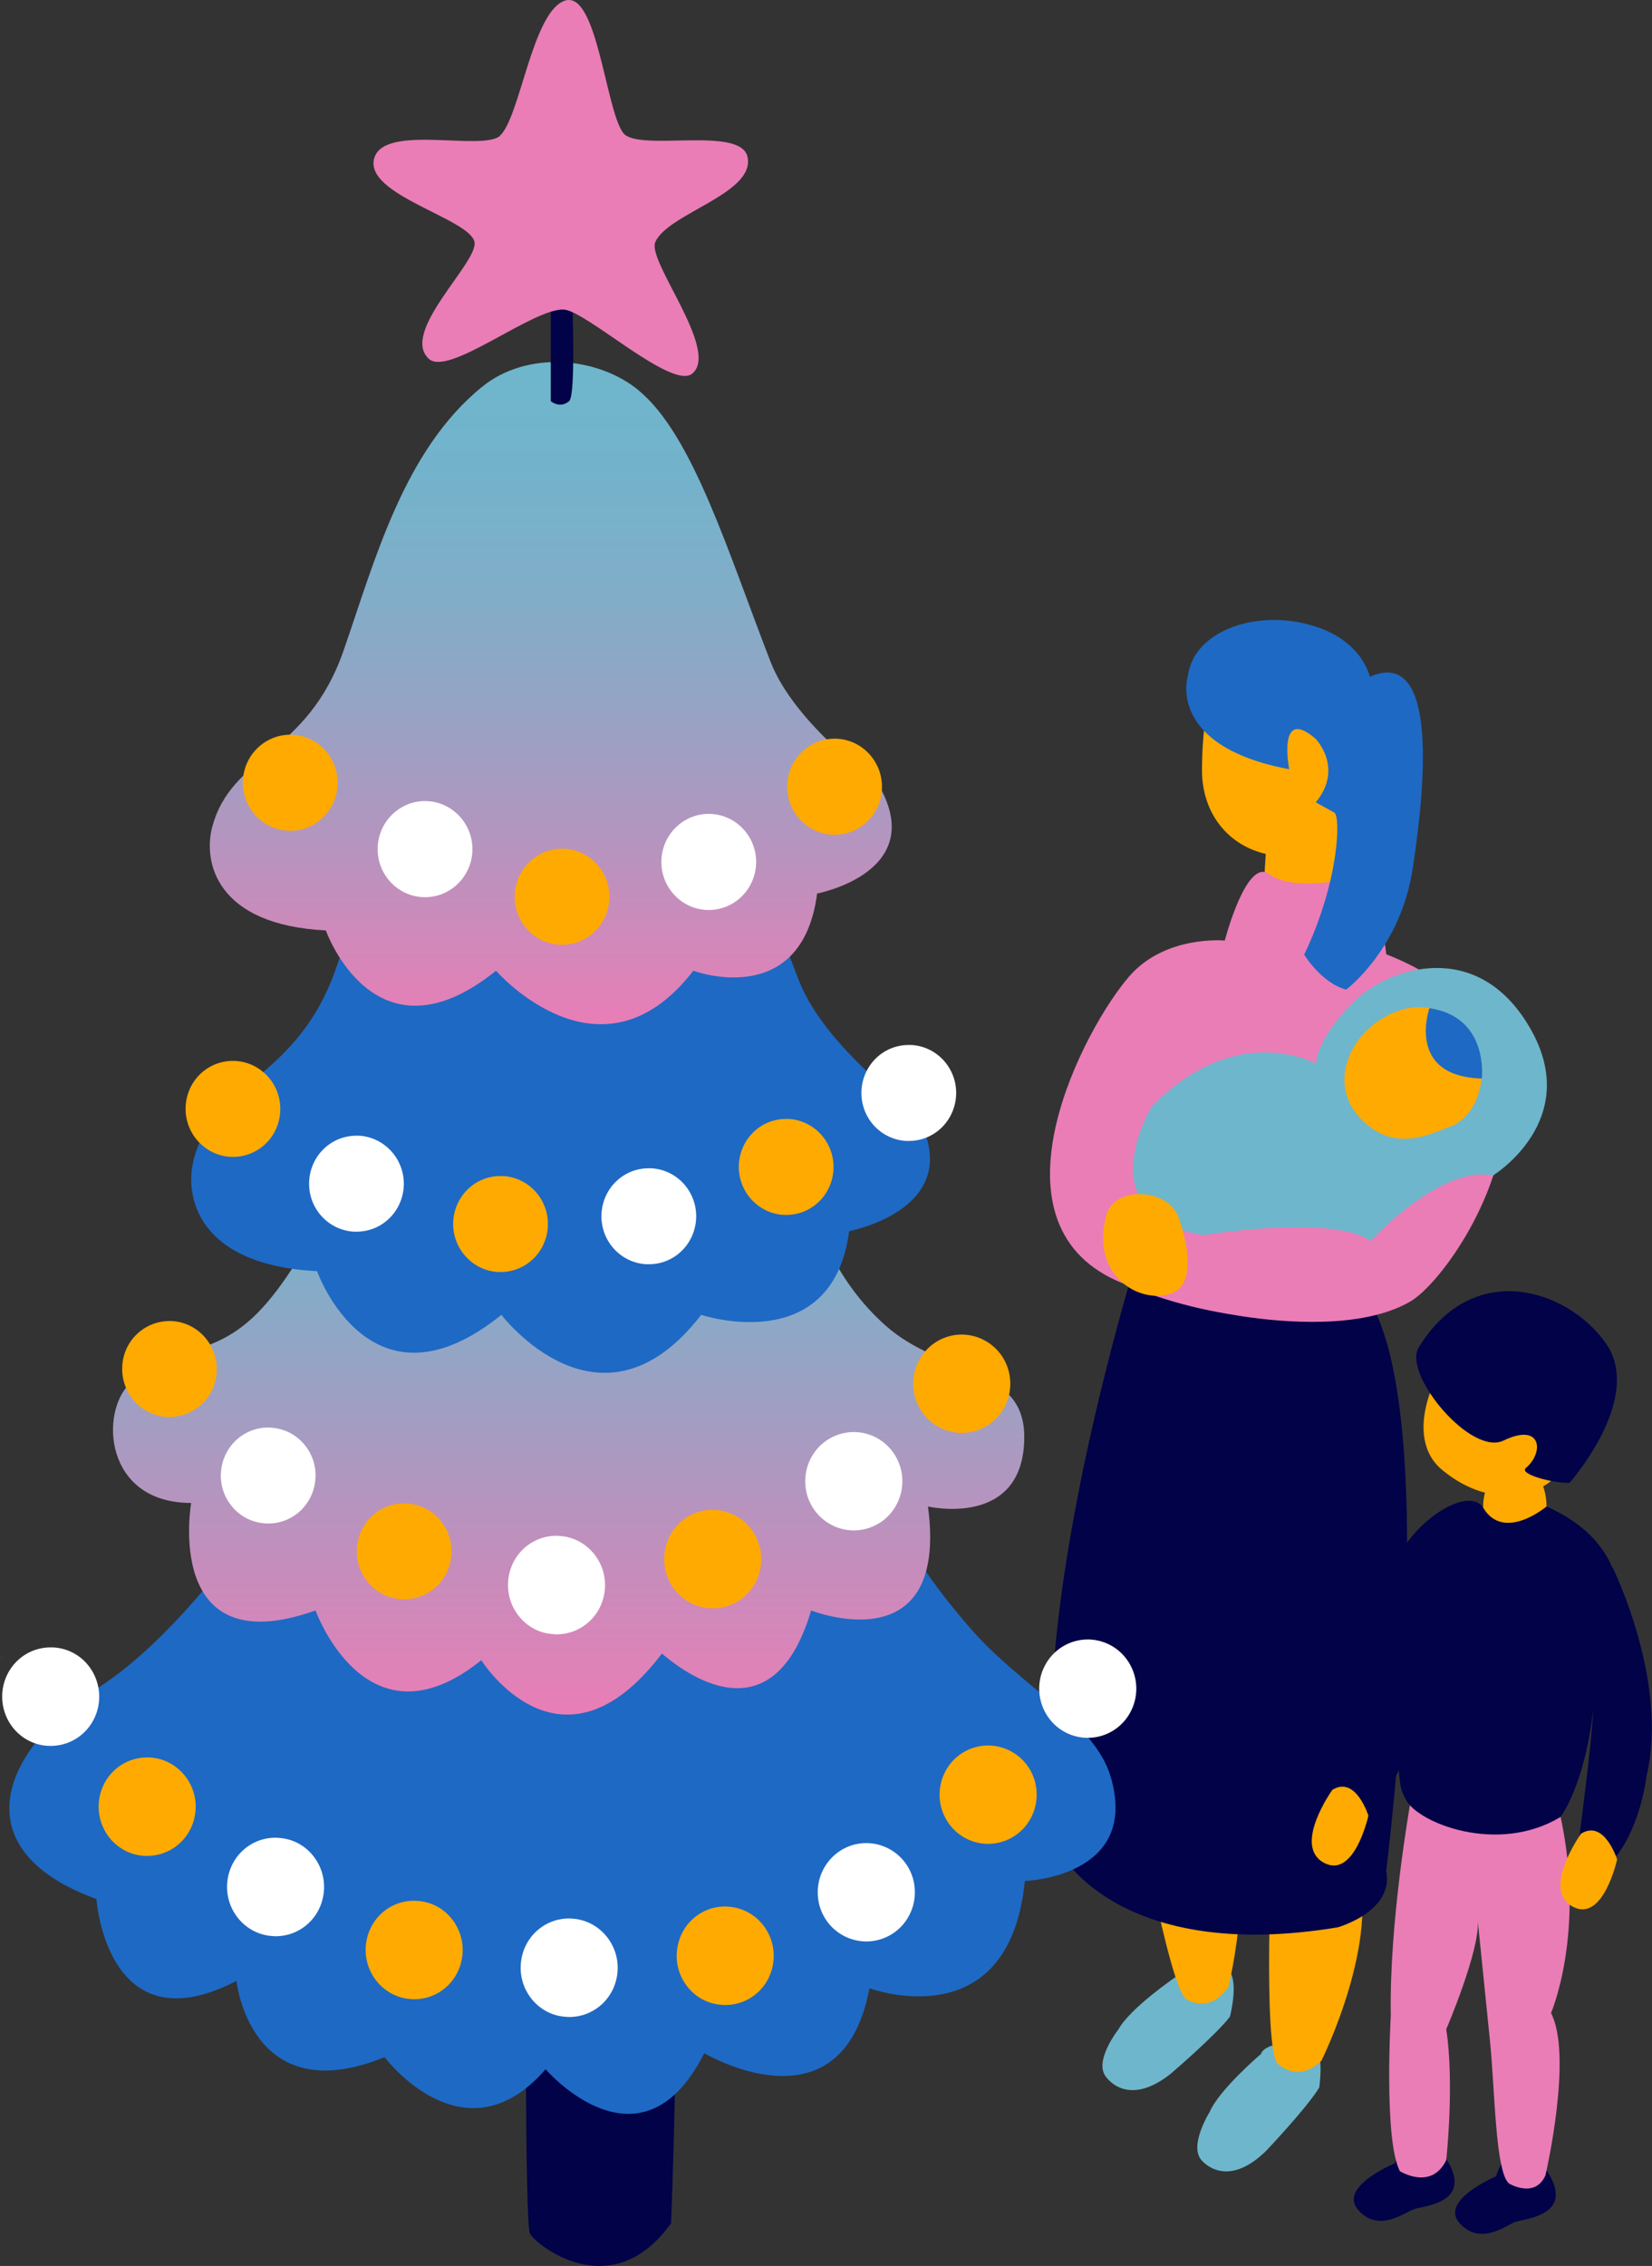 <svg width="89" height="122" viewBox="0 0 89 122" fill="none" xmlns="http://www.w3.org/2000/svg"><rect x="0" y="0" width="89" height="122" fill="#333333" stroke="none"/><path d="M68.379 35.012s-3.548-1.821-3.623 6.388c-.022 2.427 1.445 4.12 3.436 4.574l-.217 3.452c.314 3.3 1.796 1.745 3.196.941.995-.569 1.542-4.195 1.362-6.267.51-.364.113-.63.113-.63s2.365-7.578-4.26-8.458h-.007z" fill="#FA0"/><path d="M67.92 110.597s-2.23 1.897-2.754 3.118c0 0-1.1 1.753-.464 2.557 0 0 1.28 1.692 3.488-.448 0 0 2.216-2.329 2.882-3.429 0 0 .314-2.018-.382-2.534 0 0-2.567-.022-2.762.744l-.007-.008zm-4.6-4.142s-2.419 1.646-3.062 2.8c0 0-1.28 1.623-.726 2.488 0 0 1.093 1.821 3.51-.068 0 0 2.44-2.079 3.219-3.096 0 0 .524-1.972-.112-2.564 0 0-2.545-.303-2.822.433l-.008.007z" fill="#6EB6CC"/><path d="M68.513 99.484s-.472 10.644.306 11.607c0 0 1.07 1.123 2.373-.144 0 0 3.271-6.57 1.85-10.599 0 0-2.86-3.649-4.53-.872v.008zm-7.396-3.112s1.819 10.492 2.784 11.259c0 0 1.28.857 2.283-.676 0 0 1.782-7.139-.464-10.75 0 0-3.57-2.92-4.61.167h.007z" fill="#FA0"/><path d="M62.209 64.645S54.454 87.534 57.17 99.8c0 0 3.151 5.91 14.896 3.968 0 0 3.046-.85 2.612-3.027 0 0 3.047-23.974-.868-30.665 0 0-1.16-9.954-11.595-5.432h-.007z" fill="#010248"/><path d="M72.174 47.394s-2.575.561-3.803-.334c-1.227-.895-2.387 3.58-2.387 3.58s-3.182-.31-5.128 1.905c-2.41 2.746-7.934 13.178-.674 16.417 2.463 1.1 4.604 1.578 6.73 1.904 2.125.327 6.46.729 9.072-.796 2.612-1.525 10.734-13.96-1.303-18.693 0 0-.277-3.71-2.507-3.983z" fill="#EA7DB6"/><path d="M63.983 36.439s-1.138 3.732 5.472 4.977c0 0-.667-3.46 1.43-1.632 0 0 1.526 1.57 0 3.414l1.002.554c.337.19.285 3.634-1.624 7.648 0 0 .936 1.532 2.26 1.881 0 0 2.95-2.2 3.594-6.57.374-2.557 1.796-12.093-2.321-10.272 0 0-.36-1.897-2.98-2.724-3.023-.963-6.541.205-6.826 2.724h-.007z" fill="#1E69C4"/><path d="M80.424 63.295s4.865-2.966 2.02-7.92c-2.844-4.954-7.642-3.217-9.378-1.563-2.164 2.064-2.171 3.452-2.171 3.452s-4.274-2.36-8.825 2.291c0 0-3.623 5.834 2.754 6.95 0 0 6.857-1.154 9.028.303 0 0 3.735-4.09 6.572-3.52v.008z" fill="#6EB6CC"/><path d="M75.219 54.465c-2.41.918-3.765 3.793-1.954 5.72 1.812 1.927 3.72.895 4.88.463 1.625-.615 2.216-3.262 1.153-4.727-.905-1.244-2.238-2.154-4.08-1.456z" fill="#FA0"/><path d="M77.01 54.281s-1.303 3.672 2.822 3.786c0 0 .404-3.315-2.822-3.786z" fill="#1E69C4"/><path d="M63.144 69.62c-1.654.646-4.431-.872-3.54-4.195.419-1.563 3.293-1.494 3.892.122 0 0 1.303 3.429-.352 4.074zm17.336 1.626c-2.036 0-5.487 5.622-2.807 7.875.763.637 1.557 1.04 2.328 1.244-.165.653-.18 1.48.479 2.147 1.295 1.328 2.852-.235 2.837-1.41 0-.342-.06-.73-.18-1.078a3.506 3.506 0 001.422-1.533c1.475-3.042 1.363-7.23-4.08-7.237v-.008z" fill="#FA0"/><path d="M76.38 72.657c-.667 1.48 2.88 5.743 4.625 4.901 2.059-.994 2.193.645 1.198 1.48-.39.326 1.482.834 2.358.796 0 0 4.034-4.552 1.953-7.51-2.08-2.96-7.238-4.575-10.142.326l.007.007zm-1.228 43.813s-3.091 1.267-1.976 2.519c1.115 1.252 2.493.121 3.01-.053.516-.175 3.375-.326 1.609-2.891-1.767-2.564-2.643.433-2.643.433v-.008zm5.448.704s-3.084 1.29-1.961 2.527c1.122 1.236 2.492.106 3.009-.076.516-.182 3.376-.349 1.587-2.898-1.79-2.549-2.635.447-2.635.447z" fill="#010248"/><path d="M75.961 97.184s-1.13 6.358-1.033 11.342c0 0-.39 6.676.487 8.368 0 0 1.691 1.07 2.5-.592 0 0 .449-4.119 0-7.048 0 0 1.819-4.241 1.699-5.834l.658 6.472c.262 2.572.285 7.063 1.026 7.67 0 0 1.392.834 1.961-.44 0 0 1.497-6.434.3-8.74 0 0 1.856-4.279.523-10.538-1.332-6.259-8.114-.645-8.114-.645l-.007-.015z" fill="#EA7DB6"/><path d="M86.874 84.393s-.014 0-.022-.008c-.509-1.221-1.557-2.39-3.533-3.277 0 0-2.283 1.927-3.406.083-.786-1.29-4.057.82-4.888 3.338-.284.873-.516 2.17-.621 3.597l-2.687 7.95s.404 2.686 1.677 1.927c.71-.425 1.452-1.669 1.968-2.685.083 1.138.187 1.175.374 1.562.614 1.252 4.933 2.997 8.331.949 0 0 1.303-1.67 1.767-5.789-.067 1.737-.741 6.79-.741 6.79.105.926 2.013 1.07 2.013 1.07 1.325-1.738 1.595-4.271 1.595-4.271 1.228-5.076-1.826-11.244-1.826-11.244v.008z" fill="#010248"/><path d="M71.775 96.373s-2.133 2.974-.472 3.907c1.662.933 2.418-2.526 2.418-2.526s-.681-2.177-1.939-1.388l-.007.007zm13.398 2.36s-2.133 2.974-.471 3.907c1.662.933 2.418-2.527 2.418-2.527s-.682-2.177-1.94-1.388l-.007.008z" fill="#FA0"/><path d="M28.333 103.847s-.067 15.848.217 16.409c.285.562 4.387 3.938 7.605-.561 0 0 .554-14.164 0-15.848-.554-1.685-5.457-.448-7.814 0h-.008z" fill="#010248"/><path d="M13.533 82.253s-3.952 5.895-8.316 8.664c-5.045 3.21-7.403 8.641-.023 11.327 0 0 .554 8.034 7.545 4.408 0 0 .741 7.055 7.98 4.104 0 0 4.281 5.713 8.675.653 0 0 5.113 5.94 8.548-.865 0 0 7.41 4.415 8.9-3.498 0 0 7.523 2.807 8.369-5.773 0 0 6.205-.197 4.633-5.591-.876-2.99-4.738-4.75-7.612-8.065-3.788-4.377-4.431-6.835-5.6-8.816-1.167-1.98-27.552-7.305-33.1 3.445v.007z" fill="#1E69C4"/><path d="M18.054 63.956s-1.969 4.666-4.41 6.957c-2.44 2.29-4.438 1.456-6.653 3.58-1.617 1.548-1.37 6.426 3.308 6.426 0 0-1.534 8.717 6.7 5.789 0 0 2.746 7.655 8.93 2.678 0 0 4.273 6.82 9.73-.356.54.432 5.824 5.143 8.04-2.322 0 0 7.432 2.936 6.294-5.599 0 0 5.188 1.206 5.188-3.748 0-3.839-4.41-3.285-7.456-5.978-2.754-2.435-3.435-5.181-4.438-6.54-1.003-1.358-17.359-3.49-25.233-.895v.008z" fill="url(#paint0_linear_5490_29121)"/><path d="M35.314 36.917c-2.403-1.958-6.497-2.314-9.11-.198-4.588 3.718-6.273 10.174-8.099 15.409-2.118 6.084-6.557 6.061-7.665 10.287-.531 2.033.24 5.698 6.64 6.024 0 0 2.859 8.05 9.933 2.352 0 0 5.344 7.025 10.763 0 0 0 7.074 2.36 7.972-4.507 0 0 6.662-1.252 3.503-6.479 0 0-4.805-3.406-6.212-7.017-2.463-6.327-4.544-13.277-7.725-15.864v-.007z" fill="#1E69C4"/><path d="M34.388 21c-2.216-1.806-5.996-2.132-8.406-.182-4.237 3.429-5.794 9.384-7.478 14.225-1.954 5.614-6.048 5.591-7.074 9.498-.493 1.874.225 5.258 6.123 5.553 0 0 2.635 7.435 9.17 2.17 0 0 5.629 6.48 10.629 0 0 0 5.839 2.178 6.67-4.157 0 0 6.152-1.161 3.233-5.978 0 0-4.439-3.149-5.734-6.48-2.275-5.841-4.191-12.252-7.133-14.642V21z" fill="url(#paint1_linear_5490_29121)"/><path d="M29.673 14.338v7.26s.487.426.988 0c.502-.424 0-9.278 0-9.278s-1.078.463-.988 2.026v-.008z" fill="#010248"/><path d="M26.94 7.299c1.077-.98 1.736-6.654 3.48-7.26 1.744-.608 2.2 5.84 3.151 7.115.786 1.055 6.325-.41 6.7 1.29.434 1.988-4.312 3.042-4.97 4.598-.442 1.031 3.48 5.819 1.998 7.07-1.086.918-5.712-3.376-6.924-3.444-1.654-.091-6.198 3.626-7.268 2.655-1.587-1.441 2.68-5.204 2.455-6.296-.27-1.275-5.996-2.534-5.397-4.522.554-1.851 5.838-.342 6.782-1.199l-.008-.007z" fill="#EA7DB6"/><path d="M12.472 62.286h.082c1.385 0 2.5-1.1 2.545-2.496a2.588 2.588 0 00-.689-1.852 2.54 2.54 0 00-1.781-.819h-.083c-1.384 0-2.5 1.1-2.545 2.496-.022.69.225 1.35.69 1.851.463.501 1.1.797 1.78.82zm14.73 1.04c-.083-.008-.158-.008-.24-.008-1.325 0-2.41 1.01-2.537 2.345-.128 1.418.905 2.678 2.305 2.814.082.008.165.008.24.008 1.325 0 2.41-1.01 2.537-2.344a2.602 2.602 0 00-.576-1.89 2.543 2.543 0 00-1.73-.925zm15.388-3.074c-.082-.008-.164-.008-.24-.008-1.324 0-2.41 1.01-2.537 2.344-.127 1.42.906 2.678 2.306 2.815a2.6 2.6 0 00.24.008c1.324 0 2.41-1.01 2.537-2.345.127-1.418-.906-2.678-2.306-2.814z" fill="#FA0"/><path d="M34.958 68.067c1.325 0 2.41-1.01 2.537-2.344a2.603 2.603 0 00-.576-1.89 2.543 2.543 0 00-1.73-.925c-.082-.008-.157-.008-.239-.008-1.325 0-2.41 1.01-2.537 2.345-.06.69.142 1.358.576 1.889a2.543 2.543 0 001.73.925c.081.008.164.008.239.008zm13.998-11.805c-1.325 0-2.41 1.009-2.538 2.344-.06.69.143 1.358.577 1.889a2.542 2.542 0 001.729.926 2.6 2.6 0 00.24.007c1.324 0 2.41-1.009 2.537-2.344a2.602 2.602 0 00-.576-1.89 2.543 2.543 0 00-1.73-.925c-.082-.007-.164-.007-.239-.007zM22.898 43.13c-1.407 0-2.552 1.162-2.552 2.588 0 1.426 1.145 2.587 2.552 2.587s2.553-1.16 2.553-2.587c0-1.426-1.146-2.587-2.553-2.587zm15.285.69c-1.407 0-2.552 1.161-2.552 2.587 0 1.427 1.145 2.587 2.552 2.587 1.408 0 2.553-1.16 2.553-2.587 0-1.426-1.145-2.587-2.553-2.587z" fill="#fff"/><path d="M15.636 39.557c-1.407 0-2.552 1.16-2.552 2.587 0 1.426 1.145 2.587 2.553 2.587 1.407 0 2.552-1.161 2.552-2.587 0-1.427-1.145-2.587-2.553-2.587zm14.643 6.138c-1.407 0-2.552 1.161-2.552 2.587 0 1.427 1.145 2.587 2.552 2.587s2.552-1.16 2.552-2.587c0-1.426-1.145-2.587-2.552-2.587z" fill="#FA0"/><path d="M19.2 61.147c-1.325 0-2.41 1.009-2.537 2.344-.06.69.142 1.358.576 1.889a2.543 2.543 0 001.73.925c.081.008.164.008.239.008 1.325 0 2.41-1.01 2.537-2.344.127-1.419-.906-2.678-2.305-2.815-.083-.008-.165-.008-.24-.008z" fill="#fff"/><path d="M9.04 76.291h.09a2.55 2.55 0 002.546-2.488c.052-1.426-1.056-2.625-2.455-2.678h-.09a2.55 2.55 0 00-2.545 2.488c-.053 1.427 1.055 2.625 2.455 2.678zm12.488 9.802c.082.007.165.015.247.015 1.317 0 2.41-1.002 2.537-2.337a2.565 2.565 0 00-.569-1.889 2.513 2.513 0 00-1.721-.925 2.56 2.56 0 00-.247-.016c-1.318 0-2.41 1.002-2.538 2.337-.067.69.135 1.358.57 1.89a2.512 2.512 0 001.72.925zm16.618.486c.082.008.172.015.255.015 1.354 0 2.47-1.032 2.597-2.397.135-1.457-.92-2.754-2.35-2.89a2.86 2.86 0 00-.255-.016c-1.355 0-2.47 1.032-2.597 2.397a2.67 2.67 0 00.583 1.942c.442.547 1.07.888 1.767.949z" fill="#FA0"/><path d="M29.732 87.975c.082.008.172.016.254.016 1.355 0 2.47-1.032 2.598-2.398.134-1.457-.92-2.754-2.35-2.89a2.857 2.857 0 00-.255-.016c-1.355 0-2.47 1.032-2.598 2.398a2.67 2.67 0 00.584 1.942c.442.546 1.07.888 1.767.948zm16.266-5.578a2.6 2.6 0 002.006-.948 2.673 2.673 0 00-.33-3.733 2.598 2.598 0 00-3.683.334 2.663 2.663 0 00-.598 1.934 2.627 2.627 0 002.605 2.413z" fill="#fff"/><path d="M51.813 71.853c-.779 0-1.512.35-2.006.949a2.673 2.673 0 00.329 3.732 2.614 2.614 0 001.677.615 2.6 2.6 0 002.006-.948 2.67 2.67 0 00.599-1.935 2.627 2.627 0 00-2.605-2.413z" fill="#FA0"/><path d="M14.696 76.875c-.083-.008-.165-.016-.247-.016-1.318 0-2.41 1.002-2.538 2.337a2.57 2.57 0 00.569 1.89 2.512 2.512 0 001.722.925c.082.007.164.015.247.015 1.317 0 2.41-1.002 2.537-2.337a2.565 2.565 0 00-.569-1.889 2.512 2.512 0 00-1.721-.925z" fill="#fff"/><path d="M8.026 94.62h-.098c-1.414 0-2.56 1.122-2.612 2.556-.023.705.224 1.38.696 1.904.48.516 1.123.82 1.819.842h.097c1.415 0 2.56-1.123 2.613-2.556.052-1.457-1.078-2.694-2.523-2.747h.008z" fill="#FA0"/><path d="M2.731 93.998c1.415 0 2.56-1.123 2.612-2.556a2.701 2.701 0 00-.696-1.905 2.587 2.587 0 00-1.819-.842h-.097c-1.415 0-2.56 1.123-2.612 2.557-.023.706.224 1.38.696 1.904.479.516 1.123.82 1.819.842h.097zM1.5 88.187c.09-.038.195-.061.284-.091-.097.03-.194.053-.284.09zM0 89.363c.052-.076.12-.145.187-.22-.06.075-.127.136-.187.22z" fill="#fff"/><path d="M22.563 102.351c-.083-.007-.172-.015-.255-.015-1.355 0-2.47 1.032-2.597 2.397-.135 1.457.92 2.754 2.35 2.891.082.007.172.015.255.015 1.355 0 2.47-1.032 2.597-2.397a2.673 2.673 0 00-.584-1.943 2.549 2.549 0 00-1.766-.948zm16.758.311a2.716 2.716 0 00-.254-.016c-1.355 0-2.47 1.032-2.598 2.398a2.67 2.67 0 00.584 1.942c.442.546 1.07.888 1.767.948.082.008.172.016.254.016 1.355 0 2.47-1.032 2.598-2.398.134-1.456-.921-2.754-2.35-2.89z" fill="#FA0"/><path d="M30.915 103.306c-.082-.007-.172-.015-.255-.015-1.354 0-2.47 1.032-2.597 2.397a2.673 2.673 0 00.584 1.943c.442.546 1.07.887 1.767.948.082.007.172.015.254.015 1.355 0 2.47-1.032 2.597-2.397.135-1.457-.92-2.754-2.35-2.891zm15.757 1.222a2.6 2.6 0 002.006-.948 2.664 2.664 0 00.598-1.935 2.625 2.625 0 00-2.605-2.413c-.778 0-1.511.35-2.005.949a2.662 2.662 0 00-.6 1.934 2.625 2.625 0 002.605 2.413z" fill="#fff"/><path d="M53.235 93.977a2.6 2.6 0 00-2.007.948 2.673 2.673 0 00.33 3.733 2.613 2.613 0 001.677.614 2.6 2.6 0 002.006-.948c.449-.547.658-1.23.598-1.935a2.626 2.626 0 00-2.604-2.412z" fill="#FA0"/><path d="M58.602 88.27c-.779 0-1.512.349-2.006.948a2.673 2.673 0 00.329 3.733 2.614 2.614 0 001.677.614 2.6 2.6 0 002.006-.948 2.673 2.673 0 00-.33-3.733 2.614 2.614 0 00-1.676-.615zM15.096 98.959a2.857 2.857 0 00-.255-.016c-1.354 0-2.47 1.032-2.597 2.398-.135 1.456.92 2.754 2.35 2.89.083.008.173.015.255.015 1.355 0 2.47-1.031 2.597-2.397a2.67 2.67 0 00-.584-1.942 2.547 2.547 0 00-1.766-.948z" fill="#fff"/><path d="M44.963 44.944c1.407 0 2.552-1.161 2.552-2.587 0-1.427-1.145-2.587-2.552-2.587-1.408 0-2.553 1.16-2.553 2.587 0 1.426 1.145 2.587 2.553 2.587z" fill="#FA0"/><defs><linearGradient id="paint0_linear_5490_29121" x1="30.637" y1="92.314" x2="30.637" y2="62.727" gradientUnits="userSpaceOnUse"><stop stop-color="#EA7DB6"/><stop offset=".23" stop-color="#CA8BBB"/><stop offset=".75" stop-color="#88AAC7"/><stop offset="1" stop-color="#6EB6CC"/></linearGradient><linearGradient id="paint1_linear_5490_29121" x1="29.672" y1="19.498" x2="29.672" y2="55.147" gradientUnits="userSpaceOnUse"><stop stop-color="#6EB6CC"/><stop offset=".16" stop-color="#72B3CB"/><stop offset=".35" stop-color="#81ADC8"/><stop offset=".54" stop-color="#98A2C4"/><stop offset=".75" stop-color="#B993BE"/><stop offset=".97" stop-color="#E380B7"/><stop offset="1" stop-color="#EA7DB6"/></linearGradient></defs></svg>